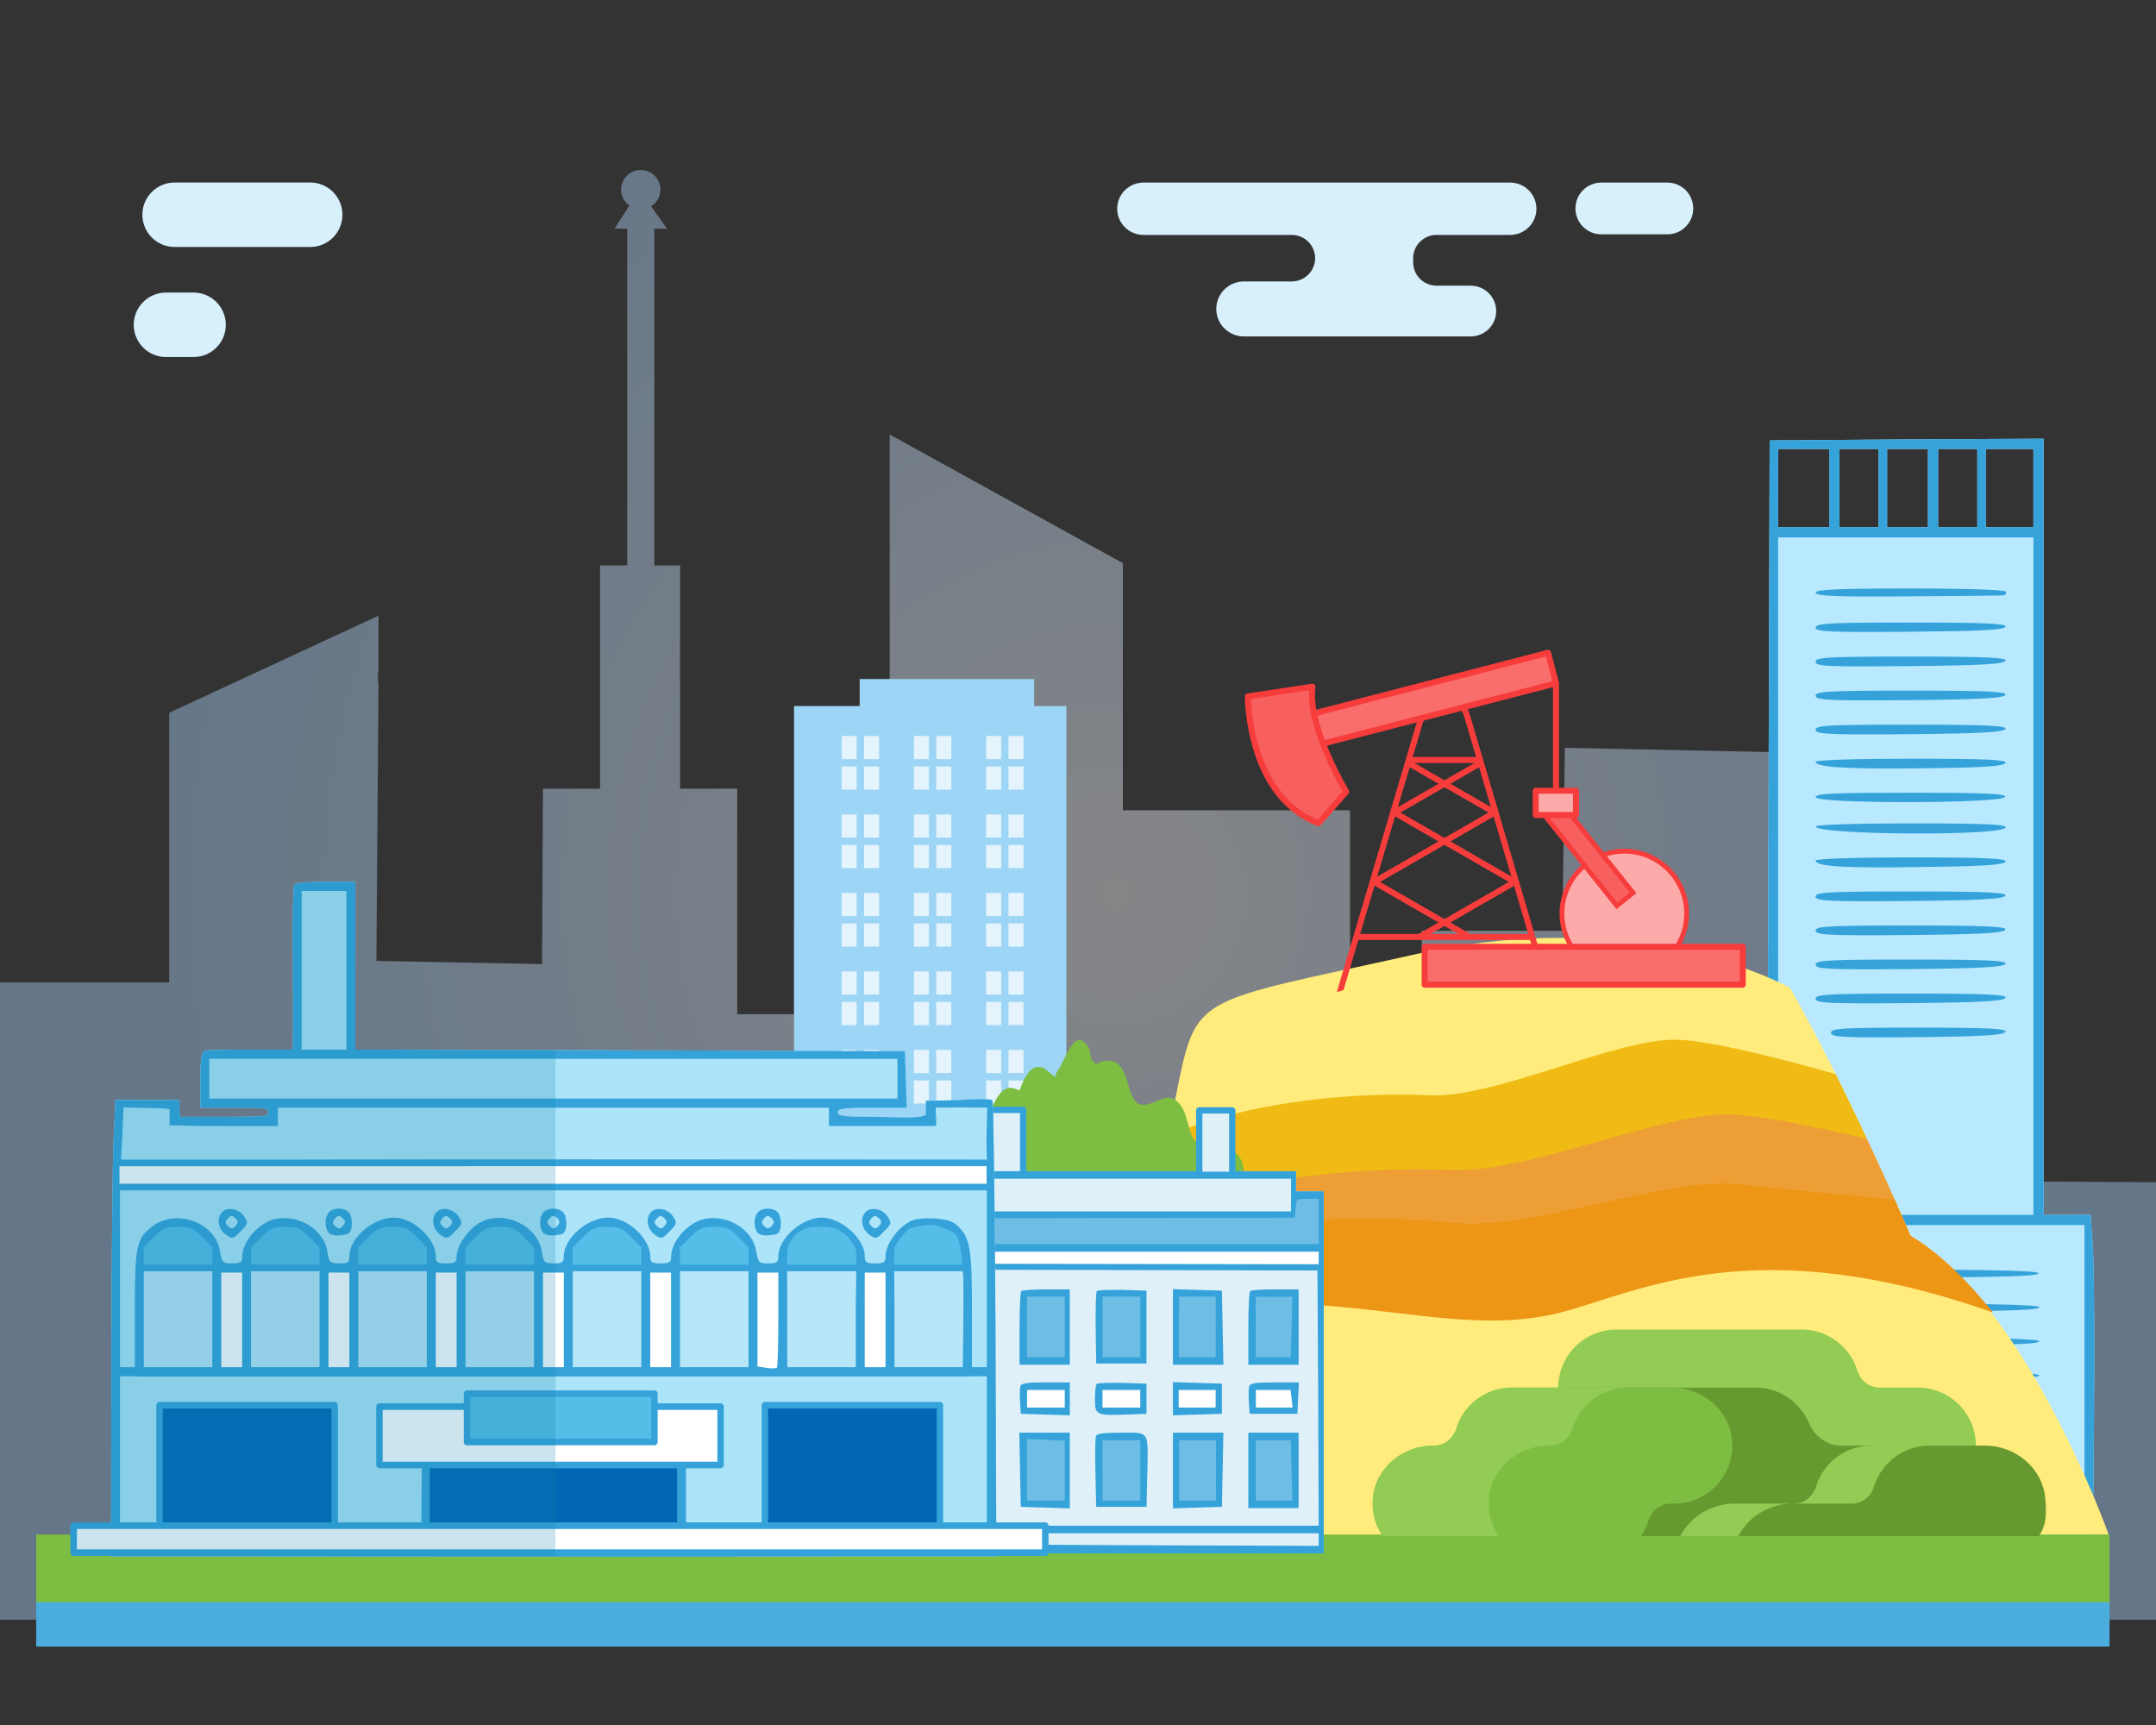 <?xml version="1.0" encoding="utf-8"?>
<!-- Generator: Adobe Illustrator 24.1.1, SVG Export Plug-In . SVG Version: 6.00 Build 0)  -->
<!DOCTYPE svg PUBLIC "-//W3C//DTD SVG 1.1//EN" "http://www.w3.org/Graphics/SVG/1.1/DTD/svg11.dtd">
<svg version="1.1" id="Слой_1" xmlns:x="http://ns.adobe.com/Extensibility/1.0/" xmlns:i="http://ns.adobe.com/AdobeIllustrator/10.0/" xmlns:graph="http://ns.adobe.com/Graphs/1.0/"
	 xmlns="http://www.w3.org/2000/svg" xmlns:xlink="http://www.w3.org/1999/xlink" x="0px" y="0px" viewBox="0 0 350 280"
	 style="enable-background:new 0 0 350 280;" xml:space="preserve">
<rect x="0" y="0" width="350" height="280" fill="#333333" stroke="none"/>
<style type="text/css">
	.st0{opacity:0.42;clip-path:url(#SVGID_2_);fill:url(#SVGID_3_);}
	.st1{clip-path:url(#SVGID_2_);}
	.st2{fill:#D7F0FC;}
	.st3{fill:#B8E9FF;}
	.st4{fill:#35A3DA;}
	.st5{fill:#9CD5F5;}
	.st6{fill:#E5F4FC;}
	.st7{clip-path:url(#SVGID_2_);fill:#FFEC7C;}
	.st8{clip-path:url(#SVGID_5_);fill:#EFBB14;}
	.st9{clip-path:url(#SVGID_5_);fill:#ED9E35;}
	.st10{clip-path:url(#SVGID_5_);fill:#ED9515;}
	.st11{clip-path:url(#SVGID_2_);fill:#7DBD41;}
	.st12{clip-path:url(#SVGID_2_);fill:#4BADDE;}
	.st13{fill:#92CC54;}
	.st14{fill:#679931;}
	.st15{fill:#7DBD41;}
	.st16{fill:#DFF0F9;}
	.st17{fill:#FFFFFF;}
	.st18{fill:#6EBDE4;}
	.st19{fill:#ACE4F9;}
	.st20{fill:#54BEE8;}
	.st21{fill:#B7E6F9;}
	.st22{fill:#0167B5;}
	.st23{opacity:0.21;fill:#0E7EAA;}
	.st24{fill:#FCA9A9;}
	.st25{fill:#F73C3C;}
	.st26{fill:#F85F5F;}
	.st27{fill:#F96D6D;}
</style>
<g>
	<defs>
		<rect id="SVGID_1_" width="350" height="280"/>
	</defs>
	<clipPath id="SVGID_2_">
		<use xlink:href="#SVGID_1_"  style="overflow:visible;"/>
	</clipPath>
	
		<radialGradient id="SVGID_3_" cx="266.915" cy="145.248" r="177.035" gradientTransform="matrix(-1 0 0 1 448.043 0)" gradientUnits="userSpaceOnUse">
		<stop  offset="0" style="stop-color:#F6F7FC"/>
		<stop  offset="0.374" style="stop-color:#D3E6FC"/>
		<stop  offset="0.777" style="stop-color:#B2D7FC"/>
		<stop  offset="1" style="stop-color:#A6D1FC"/>
	</radialGradient>
	<path class="st0" d="M365.958,157.603l-0.34,34.388l-44.937-0.268l0.128-26.043
		l-17.66-0.34l-0.025-42.936l-49.081-1.021l-0.419,29.701h-22.809v37.609h-11.647
		v-57.165h-36.883V91.412l-37.853-20.879v79.046h-15.53v15.043h-9.221v-36.606h-9.276
		v-36.238h-4.187V37.121h2.056l-2.566-3.641c0.9-0.564,1.502-1.558,1.502-2.698
		c0-1.762-1.429-3.191-3.191-3.191c-1.763,0-3.191,1.429-3.191,3.191
		c0,1.066,0.528,2.004,1.331,2.584l-2.395,3.756h2.056v54.659h-4.409v36.238h-9.276
		L88,156.489l-26.894-0.511l0.339-44.882c-0.135-0.745-0.179-1.492,0-2.242v-8.918
		L27.474,115.694v43.774h-38.408v14.374h-28.935v89.064h441.994V157.603H365.958z"/>
	<g id="XMLID_34_" class="st1">
		<path id="XMLID_36_" class="st2" d="M259.956,38.038h10.719c2.32,0,4.201-1.881,4.201-4.201l0,0
			c0-2.32-1.881-4.201-4.201-4.201h-10.719c-2.32,0-4.201,1.881-4.201,4.201l0,0
			C255.754,36.157,257.635,38.038,259.956,38.038z"/>
		<path id="XMLID_35_" class="st2" d="M229.411,41.909v0.687c0,2.086,1.701,3.776,3.799,3.776
			h5.533c2.289,0,4.144,1.844,4.144,4.119l0,0c0,2.275-1.855,4.119-4.144,4.119
			h-36.808c-2.479,0-4.489-1.998-4.489-4.463l0,0c0-2.465,2.01-4.463,4.489-4.463
			h7.759c2.098,0,3.798-1.691,3.798-3.776l0,0c0-2.086-1.701-3.776-3.798-3.776
			h-24.059c-2.36,0-4.274-1.902-4.274-4.248l0,0c0-2.346,1.913-4.248,4.274-4.248
			h59.509c2.36,0,4.274,1.902,4.274,4.248l0,0c0,2.346-1.913,4.248-4.274,4.248
			h-11.934C231.112,38.133,229.411,39.823,229.411,41.909z"/>
	</g>
	<g class="st1">
		<path class="st3" d="M339.77,202.83l-0.38-5.64h-7.63V71.21l-22.27,0.11
			l-22.21,0.17l-0.11,35.91c-0.05,19.73-0.16,48.02-0.16,62.83v26.96
			h-35.27v52.48l38.97-0.09l49.06-0.17l0.17-20.44
			C340.05,217.69,339.94,205.98,339.77,202.83z M322.37,72.87h7.73v12.71
			h-7.73V72.87z M314.63,72.87h6.36v12.71h-6.36V72.87z M306.35,72.87h6.63
			v12.71h-6.63V72.87z M298.61,72.87h6.35v12.71h-6.35V72.87z
			 M288.66,72.87h8.29v12.71h-8.29V72.87z"/>
		<g>
			<path class="st4" d="M339.77,202.83l-0.38-5.64h-7.63V71.21l-22.27,0.11
				l-22.21,0.17l-0.11,35.91c-0.05,19.73-0.16,48.02-0.16,62.83v26.96
				h-45.31v52.5l10.04-0.02l38.97-0.09l49.06-0.17l0.17-20.44
				C340.05,217.69,339.94,205.98,339.77,202.83z M322.37,72.87h7.73v12.71
				h-7.73V72.87z M314.63,72.87h6.36v12.71h-6.36V72.87z M306.35,72.87
				h6.63v12.71h-6.63V72.87z M298.61,72.87h6.35v12.71h-6.35V72.87z
				 M288.66,72.87h8.29v12.71h-8.29V72.87z M288.66,87.24h41.44v109.95
				h-41.44V87.24z M338.39,248.58h-95.59v-49.73h95.59V248.58z"/>
			<path class="st4" d="M325.684,96.077c0,0.276-0.166,0.553-0.442,0.553
				c-0.221,0.055-7.183,0.111-15.471,0.166c-11.714,0.111-15.029-0.055-15.029-0.608
				c0-0.497,3.481-0.663,15.471-0.663C320.159,95.525,325.684,95.746,325.684,96.077z"
				/>
			<path class="st4" d="M325.574,101.713c-0.221,0.553-3.868,0.718-15.527,0.829
				c-13.095,0.111-15.306,0-15.306-0.663c0-0.718,2.321-0.829,15.527-0.829
				C322.424,101.05,325.74,101.216,325.574,101.713z"/>
			<path class="st4" d="M325.574,107.239c-0.221,0.553-3.923,0.774-15.527,0.884
				c-13.482,0.111-15.306,0.055-15.306-0.718c0-0.718,1.934-0.829,15.527-0.829
				C322.424,106.576,325.74,106.742,325.574,107.239z"/>
			<path class="st4" d="M325.574,112.764c-0.221,0.553-3.923,0.774-15.527,0.884
				c-13.372,0.111-15.306,0-15.306-0.718c0-0.718,2.044-0.829,15.527-0.829
				C322.424,112.101,325.74,112.267,325.574,112.764z"/>
			<path class="st4" d="M325.574,118.29c-0.221,0.553-3.923,0.774-15.527,0.884
				c-13.372,0.111-15.306,0-15.306-0.718s2.044-0.829,15.527-0.829
				C322.424,117.627,325.74,117.793,325.574,118.29z"/>
			<path class="st4" d="M325.574,123.815c-0.221,0.553-3.371,0.774-12.653,0.884
				c-12.709,0.166-18.179-0.111-18.179-1.05c0-0.276,6.354-0.497,15.527-0.497
				C322.424,123.152,325.74,123.318,325.574,123.815z"/>
			<path class="st4" d="M325.518,129.341c-0.332,1.105-30.777,1.16-30.777,0.055
				c0-0.608,2.873-0.718,15.527-0.718C322.424,128.678,325.74,128.844,325.518,129.341z
				"/>
			<path class="st4" d="M325.574,134.314c-0.497,1.437-30.832,1.216-30.832-0.166
				c0-0.276,6.52-0.497,15.527-0.497C322.424,133.651,325.74,133.817,325.574,134.314
				z"/>
			<path class="st4" d="M325.574,139.839c-0.221,0.553-3.481,0.774-13.151,0.884
				c-12.985,0.221-17.682-0.055-17.682-1.05c0-0.276,6.189-0.497,15.527-0.497
				C322.424,139.176,325.74,139.342,325.574,139.839z"/>
			<path class="st4" d="M325.574,145.365c-0.221,0.553-3.923,0.774-15.527,0.884
				c-13.372,0.111-15.306,0-15.306-0.718s2.044-0.829,15.527-0.829
				C322.424,144.702,325.74,144.868,325.574,145.365z"/>
			<path class="st4" d="M325.574,150.89c-0.221,0.553-3.923,0.774-15.527,0.884
				c-13.372,0.111-15.306,0-15.306-0.718c0-0.718,2.044-0.829,15.527-0.829
				C322.424,150.227,325.74,150.393,325.574,150.89z"/>
			<path class="st4" d="M325.574,156.416c-0.221,0.553-3.923,0.774-15.527,0.884
				c-13.372,0.111-15.306,0-15.306-0.718c0-0.718,2.044-0.829,15.527-0.829
				C322.424,155.753,325.74,155.919,325.574,156.416z"/>
			<path class="st4" d="M325.574,161.941c-0.221,0.553-3.923,0.774-15.527,0.884
				c-13.372,0.111-15.306,0-15.306-0.718s2.044-0.829,15.527-0.829
				C322.424,161.278,325.74,161.444,325.574,161.941z"/>
			<path class="st4" d="M325.574,167.467c-0.203,0.553-3.606,0.774-14.272,0.884
				c-12.291,0.111-14.069,0-14.069-0.718s1.879-0.829,14.272-0.829
				C322.679,166.804,325.727,166.97,325.574,167.467z"/>
			<path class="st4" d="M330.933,206.698c-0.221,0.553-8.841,0.718-40.612,0.718
				s-40.391-0.166-40.612-0.718c-0.166-0.497,8.178-0.663,40.612-0.663
				S331.099,206.201,330.933,206.698z"/>
			<path class="st4" d="M331.044,212.223c-0.166,0.553-8.786,0.718-40.723,0.718
				s-40.557-0.166-40.778-0.718c-0.166-0.497,8.233-0.663,40.778-0.663
				S331.265,211.726,331.044,212.223z"/>
			<path class="st4" d="M331.044,217.749c-0.166,0.553-8.786,0.718-40.723,0.718
				s-40.557-0.166-40.778-0.718c-0.166-0.497,8.233-0.663,40.778-0.663
				S331.265,217.252,331.044,217.749z"/>
			<path class="st4" d="M331.044,223.274c-0.166,0.553-8.786,0.718-40.723,0.718
				s-40.557-0.166-40.778-0.718c-0.166-0.497,8.233-0.663,40.778-0.663
				S331.265,222.777,331.044,223.274z"/>
			<path class="st4" d="M331.044,228.8c-0.166,0.553-8.786,0.718-40.723,0.718
				s-40.557-0.166-40.778-0.718c-0.166-0.497,8.233-0.663,40.778-0.663
				S331.265,228.303,331.044,228.8z"/>
			<path class="st4" d="M331.099,234.325c-0.221,0.553-8.841,0.718-40.778,0.718
				s-40.557-0.166-40.723-0.718c-0.221-0.497,8.178-0.663,40.723-0.663
				S331.265,233.828,331.099,234.325z"/>
			<path class="st4" d="M330.878,240.017c-0.276,0.718-5.304,0.829-40.557,0.829
				s-40.281-0.111-40.557-0.829c-0.276-0.718,4.476-0.829,40.557-0.829
				S331.154,239.298,330.878,240.017z"/>
		</g>
	</g>
	<g class="st1">
		<rect x="128.905" y="114.605" class="st5" width="44.206" height="124.736"/>
		<g>
			<g>
				<rect x="136.633" y="119.463" class="st6" width="6.073" height="8.713"/>
				<rect x="148.36" y="119.463" class="st6" width="6.073" height="8.713"/>
				<rect x="160.085" y="119.463" class="st6" width="6.071" height="8.713"/>
			</g>
			<g>
				<rect x="136.633" y="132.202" class="st6" width="6.073" height="8.713"/>
				<rect x="148.36" y="132.202" class="st6" width="6.073" height="8.713"/>
				<rect x="160.085" y="132.202" class="st6" width="6.071" height="8.713"/>
			</g>
			<g>
				<rect x="136.633" y="144.94" class="st6" width="6.073" height="8.714"/>
				<rect x="148.36" y="144.94" class="st6" width="6.073" height="8.714"/>
				<rect x="160.085" y="144.94" class="st6" width="6.071" height="8.714"/>
			</g>
			<g>
				<rect x="136.633" y="157.681" class="st6" width="6.073" height="8.712"/>
				<rect x="148.36" y="157.681" class="st6" width="6.073" height="8.712"/>
				<rect x="160.085" y="157.681" class="st6" width="6.071" height="8.712"/>
			</g>
			<g>
				<rect x="136.633" y="221.374" class="st6" width="6.073" height="8.712"/>
				<rect x="148.36" y="221.374" class="st6" width="6.073" height="8.712"/>
				<rect x="160.085" y="221.374" class="st6" width="6.071" height="8.712"/>
			</g>
			<g>
				<rect x="136.633" y="208.634" class="st6" width="6.073" height="8.714"/>
				<rect x="148.36" y="208.634" class="st6" width="6.073" height="8.714"/>
				<rect x="160.085" y="208.634" class="st6" width="6.071" height="8.714"/>
			</g>
			<g>
				<rect x="136.633" y="195.896" class="st6" width="6.073" height="8.712"/>
				<rect x="148.36" y="195.896" class="st6" width="6.073" height="8.712"/>
				<rect x="160.085" y="195.896" class="st6" width="6.071" height="8.712"/>
			</g>
			<g>
				<rect x="136.633" y="183.156" class="st6" width="6.073" height="8.714"/>
				<rect x="148.36" y="183.156" class="st6" width="6.073" height="8.714"/>
				<rect x="160.085" y="183.156" class="st6" width="6.071" height="8.714"/>
			</g>
			<g>
				<rect x="136.633" y="170.418" class="st6" width="6.073" height="8.712"/>
				<rect x="148.36" y="170.418" class="st6" width="6.073" height="8.712"/>
				<rect x="160.085" y="170.418" class="st6" width="6.071" height="8.712"/>
			</g>
			<path class="st6" d="M135.181,187.513c11.925,0,23.85,0,35.775,0"/>
		</g>
		<g>
			<rect x="135.181" y="123.222" class="st5" width="35.775" height="1.193"/>
			<rect x="135.181" y="225.134" class="st5" width="35.775" height="1.193"/>
			<rect x="135.181" y="212.394" class="st5" width="35.775" height="1.193"/>
			<rect x="135.181" y="199.656" class="st5" width="35.775" height="1.193"/>
			<rect x="135.181" y="186.916" class="st5" width="35.775" height="1.193"/>
			<rect x="135.181" y="174.179" class="st5" width="35.775" height="1.193"/>
			<rect x="135.181" y="161.438" class="st5" width="35.775" height="1.193"/>
			<rect x="135.181" y="148.701" class="st5" width="35.775" height="1.193"/>
			<rect x="135.181" y="135.961" class="st5" width="35.775" height="1.193"/>
			<rect x="139.074" y="117.67" class="st5" width="1.193" height="114.367"/>
			<rect x="150.8" y="118.898" class="st5" width="1.193" height="114.366"/>
			<rect x="162.525" y="118.614" class="st5" width="1.193" height="114.366"/>
		</g>
		<rect x="139.555" y="110.22" class="st5" width="28.324" height="5.394"/>
	</g>
	<path class="st7" d="M342.319,249.106c0,0-13.135-37.088-32.156-48.525
		c0,0-10.244-23.92-19.57-40.231c0,0-23.948-13.684-60.549-5.515
		s-35.737,6.127-39.195,23.282c-3.458,17.155-4.035,25.324-8.646,28.183
		s-38.042,26.141-44.671,43.296L342.319,249.106z"/>
	<g class="st1">
		<defs>
			<path id="SVGID_4_" d="M344.17,249.187c0,0-14.986-37.169-34.007-48.606
				c0,0-10.244-23.92-19.57-40.231c0,0-23.948-13.684-60.549-5.515
				s-35.737,6.127-39.195,23.282c-3.458,17.155-4.035,25.324-8.646,28.183
				s-38.042,26.141-44.671,43.296L344.17,249.187z"/>
		</defs>
		<clipPath id="SVGID_5_">
			<use xlink:href="#SVGID_4_"  style="overflow:visible;"/>
		</clipPath>
		<path class="st8" d="M307.658,177.224c0,0-25.003-7.875-34.925-8.437
			s-29.765,9.562-40.878,9c-11.112-0.562-41.672,0.562-55.959,15.749
			l-11.509,16.312c0,0,31.75-17.437,46.434-17.437s25.797,2.812,36.909-1.125
			c11.112-3.937,27.781-15.749,63.5-3.937L307.658,177.224z"/>
		<path class="st9" d="M320.34,189.341c0,0-27.909-7.875-38.984-8.437
			s-33.225,9.562-45.629,9c-12.404-0.562-46.515,0.562-62.462,15.749
			l-12.847,16.312c0,0,35.44-17.437,51.83-17.437s28.795,2.812,41.199-1.125
			s31.01-15.749,70.879-3.937L320.34,189.341z"/>
		<path class="st10" d="M321.681,195.973c0,0-28.703-2.536-39.751-3.756
			c-11.048-1.221-33.479,7.577-45.855,6.277c-12.376-1.3-46.49-2.205-62.874,12.02
			l-18.868,13.395c0,0,41.474-13.175,57.85-12.2
			c16.376,0.975,28.686,4.523,41.196,1.327c12.51-3.196,31.449-13.891,70.933,0.282
			L321.681,195.973z"/>
	</g>
	<rect x="5.872" y="249.085" class="st11" width="336.596" height="11.234"/>
	<g id="XMLID_31_" class="st1">
		<path id="XMLID_33_" class="st2" d="M28.348,40.091h22.011c2.89,0,5.233-2.343,5.233-5.233
			v-0c0-2.89-2.343-5.233-5.233-5.233H28.348c-2.89,0-5.233,2.343-5.233,5.233
			v0C23.115,37.748,25.458,40.091,28.348,40.091z"/>
		<path id="XMLID_32_" class="st2" d="M26.944,57.955h4.481c2.89,0,5.233-2.343,5.233-5.233l0,0
			c0-2.89-2.343-5.233-5.233-5.233H26.944c-2.89,0-5.233,2.343-5.233,5.233l0,0
			C21.711,55.612,24.054,57.955,26.944,57.955z"/>
	</g>
	
		<rect x="5.876" y="260.058" transform="matrix(-1 -4.489843e-11 4.489843e-11 -1 348.338 527.329)" class="st12" width="336.587" height="7.212"/>
	<g class="st1">
		<path class="st13" d="M320.76,234.648c0-5.2-4.216-9.416-9.416-9.416h-6.228
			c-1.702,0-3.106-1.175-3.611-2.8c-1.192-3.833-4.768-6.616-8.993-6.616
			h-30.132c-5.2,0-9.416,4.216-9.416,9.416v22.599h67.796V234.648z"/>
		<path class="st14" d="M281.213,249.343v-1.513h32.015v-3.767
			c0-5.2-4.216-9.416-9.416-9.416h-4.912c-2.344,0-4.331-1.506-5.244-3.665
			c-1.43-3.38-4.776-5.751-8.676-5.751h-30.132
			c-0.645,0-1.275,0.066-1.883,0.19v12.993h-9.416v10.929H281.213z"/>
		<g>
			<path class="st15" d="M266.405,249.343c0.513-0.756,0.925-1.588,1.202-2.479
				c0.505-1.625,1.91-2.8,3.611-2.8h0.579c5.505,0,9.907-4.725,9.372-10.341
				c-0.467-4.896-4.859-8.491-9.776-8.491h-25.961
				c-4.225,0-7.801,2.783-8.993,6.616c-0.505,1.625-1.909,2.8-3.611,2.8
				h-0.174c-4.918,0-9.31,3.596-9.776,8.491
				c-0.22,2.31,0.405,4.463,1.588,6.204H266.405z"/>
			<path class="st14" d="M328.471,249.343c0.644,0,1.934,0.04,2.508-0.003
				c1.277-1.776,1.266-3.8,1.037-6.202c-0.467-4.896-4.859-8.491-9.777-8.491
				h-18.428c-4.225,0-7.801,2.783-8.993,6.616
				c-0.505,1.625-1.91,2.8-3.611,2.8h-9.59c-3.758,0-7.203,2.104-8.83,5.279
				H328.471z"/>
		</g>
		<g>
			<path class="st13" d="M243.297,249.343c-1.184-1.742-1.809-3.894-1.588-6.205
				c0.467-4.896,4.859-8.491,9.777-8.491h0.174c1.702,0,3.106-1.175,3.611-2.8
				c1.192-3.833,4.768-6.616,8.993-6.616h-18.832c-4.225,0-7.801,2.783-8.993,6.616
				c-0.505,1.625-1.91,2.8-3.611,2.8h-0.174c-4.918,0-9.31,3.595-9.776,8.491
				c-0.22,2.31,0.405,4.463,1.588,6.205H243.297z"/>
			<path class="st13" d="M282.203,249.343c1.627-3.176,5.071-5.279,8.83-5.279h-9.416
				c-3.759,0-7.203,2.104-8.83,5.279H282.203z"/>
			<path class="st13" d="M304.235,241.264c1.192-3.833,4.768-6.616,8.993-6.616h-9.416
				c-4.225,0-7.801,2.783-8.993,6.616c-0.505,1.625-1.91,2.8-3.611,2.8h9.416
				C302.325,244.064,303.729,242.888,304.235,241.264z"/>
		</g>
	</g>
	<path class="st11" d="M202,192.972c0-3.134,0.055-5.803-2.83-6.43
		c-1.123-0.244-0.441,0.802-1.352-0.349c-0.324-0.41-0.173-1.37-0.568-1.736
		c-0.919-0.854-2.544-0.044-3.271,0.775c-1.178-1.455-1.081-4.555-2.613-6.19
		c-1.442-1.538-2.616-0.69-4.196-0.055c-3.885,1.562-3.425-2.454-4.842-5.176
		c-0.929-1.785-1.907-1.704-3.358-1.543c-0.973,0.108-0.574,0.899-1.526-0.001
		c-0.503-0.475-0.395-1.763-0.782-2.344c-2.351-3.532-3.761,2.476-5.02,3.948
		c-0.198,0.231-0.277,0.67-0.379,0.965c-1.113-0.811-1.985-2.214-3.497-1.427
		c-1.123,0.585-1.821,2.407-2.264,3.607c-1.458-0.713-2.346-0.638-3.455,0.871
		c-1.205,1.642-0.723,2.671-2.578,2.693c-1.537,0.018-2.675-0.722-4.099,0.791
		c-1.139,1.21-1.042,2.628-1.173,4.235c-0.33,4.018-3.175,2.766-5.618,4.326
		c-0.865,0.552-1.004,1.053-2.059,1.019c-0.709-0.022-1.203-1.087-2.272-0.771
		c-1.097,0.325-1.724,1.61-2.272,2.613c0.003,0.148,0.006,0.142,0.008-0.02
		L202,192.972z"/>
	<g class="st1">
		<path class="st16" d="M214.894,193.369v58.769H99.804V193.369h2.284
			c2.202,0,2.243-0.041,2.202-1.137c-0.041-0.615-0.082-1.352-0.041-1.629
			c0.041-0.369,4.569-0.492,21.266-0.492h21.225h1.219h5.716h0.819h5.706h0.82
			h49.386v3.258H214.894z"/>
		<path class="st17" d="M111.832,226.692c-0.11-0.353-0.208-0.71-0.271-1.073
			c-0.049-0.282-0.001-0.566,0.095-0.834h-6.793v4.01h7.016
			C111.776,228.103,111.729,227.382,111.832,226.692z"/>
		<path class="st17" d="M124.115,225.793c-0.027-0.362,0.034-0.695,0.17-1.008h-7.85
			c0.103,0.199,0.183,0.412,0.211,0.649c0.081,0.668,0.068,1.363,0.001,2.03
			c-0.044,0.435-0.153,0.848-0.281,1.267c-0.007,0.022-0.02,0.043-0.027,0.064
			h7.847C124.134,227.796,124.188,226.793,124.115,225.793z"/>
		<path class="st17" d="M148.828,227.869c-0.053-0.526-0.034-1.062-0.016-1.588
			c0.017-0.5,0.07-0.999,0.132-1.495h-7.62
			c0.043,0.122,0.071,0.251,0.082,0.387c0,0.786-0.003,1.58-0.089,2.363
			c-0.047,0.428-0.14,0.853-0.282,1.26h7.99
			C148.926,228.5,148.861,228.192,148.828,227.869z"/>
		<path class="st17" d="M160.918,228.796c-0.014-0.15-0.018-0.302-0.005-0.455
			c0.025-0.31,0.036-0.62,0.063-0.93c0.038-0.436,0.135-0.843,0.255-1.262
			c-0.02-0.148-0.035-0.296-0.064-0.443c-0.06-0.309,0.007-0.627,0.129-0.921
			h-7.549c0.015,0.071,0.039,0.144,0.039,0.213
			c0.001,0.293,0.03,0.587,0.047,0.88c0.031,0.536,0.034,1.069,0.02,1.606
			c-0.012,0.454-0.092,0.881-0.228,1.312H160.918z"/>
		<path class="st17" d="M165.823,228.796h7.579c-0.055-0.146-0.099-0.301-0.117-0.474
			c-0.042-0.394,0.067-0.824,0.275-1.199c-0.03-0.233-0.059-0.466-0.067-0.701
			c-0.007-0.205-0.008-0.41-0.012-0.615c-0.002-0.118,0.005-0.246-0.023-0.362
			c-0.025-0.226,0.002-0.444,0.052-0.659h-7.693
			c0.001,0.001,0.002,0.002,0.002,0.004c0.151,0.218,0.237,0.462,0.258,0.732
			c0.002,0.664,0.045,1.323,0.013,1.988
			C166.07,227.95,165.977,228.384,165.823,228.796z"/>
		<path class="st17" d="M185.665,228.67c0.001-0.932,0.031-1.783,0.333-2.67
			c0.004-0.251,0.008-0.503,0.014-0.753c0-0.05,0.001-0.101,0.001-0.151
			c-0.012-0.105-0-0.207,0.005-0.31h-7.642
			c0.043,0.122,0.071,0.251,0.082,0.387c0.001,0.233,0.024,0.467,0.039,0.7
			c0.028,0.467,0.03,0.932,0.017,1.4c-0.011,0.413-0.092,0.777-0.221,1.176
			c-0.015,0.047-0.032,0.093-0.053,0.138c-0.034,0.071-0.083,0.138-0.124,0.209
			h7.571C185.682,228.754,185.665,228.711,185.665,228.67z"/>
		<path class="st17" d="M190.803,228.653c-0.012,0.048-0.027,0.095-0.039,0.142h7.422
			c-0.046-0.134-0.081-0.276-0.097-0.431c-0.04-0.377,0.056-0.788,0.246-1.151
			c-0.008-0.241-0.006-0.482,0.001-0.724c-0.226-0.287-0.365-0.644-0.422-1.002
			c-0.036-0.222-0.01-0.467,0.053-0.703h-7.251
			c0.058,0.151,0.101,0.308,0.121,0.474c0.165,0.762,0.149,1.58,0.111,2.351
			C190.931,227.962,190.891,228.313,190.803,228.653z"/>
		<path class="st17" d="M202.876,224.785c0.105,0.26,0.173,0.536,0.211,0.818
			c0.031,0.229,0.046,0.461,0.088,0.688c0.102,0.343,0.204,0.686,0.237,1.041
			c0.047,0.498-0.008,0.896-0.166,1.364c-0.012,0.035-0.031,0.066-0.044,0.1
			h6.802v-4.01H202.876z"/>
		<path class="st17" d="M136.475,228.586c-0.251-0.685-0.368-1.433-0.417-2.159
			c-0.017-0.258-0.026-0.518-0.025-0.777c0.001-0.277-0.007-0.58,0.025-0.865
			h-6.886c0.056,0.333,0.037,0.699-0.08,1.003
			c-0.044,0.244-0.062,0.493-0.07,0.74c-0.021,0.624,0.009,1.27-0.142,1.881
			c-0.033,0.134-0.071,0.261-0.111,0.387h7.797
			C136.535,228.726,136.501,228.657,136.475,228.586z"/>
		<g>
			<rect x="104.862" y="210.488" class="st18" width="6.277" height="9.939"/>
			<rect x="190.911" y="210.488" class="st18" width="6.778" height="9.939"/>
			<rect x="203.203" y="210.488" class="st18" width="6.975" height="9.939"/>
			<rect x="117.155" y="210.488" class="st18" width="6.277" height="9.939"/>
			<rect x="129.447" y="210.488" class="st18" width="6.277" height="9.939"/>
			<rect x="141.74" y="210.488" class="st18" width="6.277" height="9.939"/>
			<rect x="154.033" y="210.488" class="st18" width="6.277" height="9.939"/>
			<rect x="166.325" y="210.488" class="st18" width="6.844" height="9.939"/>
			<rect x="178.618" y="210.488" class="st18" width="6.713" height="9.939"/>
		</g>
		<g>
			<rect x="104.862" y="233.242" class="st18" width="6.288" height="10.745"/>
			<rect x="191.054" y="233.242" class="st18" width="6.288" height="10.745"/>
			<rect x="203.367" y="233.242" class="st18" width="6.614" height="10.745"/>
			<rect x="117.175" y="233.242" class="st18" width="6.288" height="10.745"/>
			<rect x="129.488" y="233.242" class="st18" width="6.288" height="10.745"/>
			<rect x="141.801" y="233.242" class="st18" width="6.288" height="10.745"/>
			<rect x="154.115" y="233.242" class="st18" width="6.288" height="14.516"/>
			<rect x="166.428" y="233.242" class="st18" width="6.611" height="10.745"/>
			<rect x="178.741" y="233.242" class="st18" width="6.655" height="10.745"/>
		</g>
		<rect x="99.806" y="202.467" class="st17" width="114.383" height="2.79"/>
		<polygon class="st18" points="214.232,202.118 99.936,202.118 99.936,194.01 104.731,194.054 
			104.906,196.931 209.785,197.018 209.72,194.01 214.232,194.01 		"/>
		<g>
			<path class="st4" d="M210.407,193.369v-3.258h-49.386h-0.82h-5.706h-0.819h-5.716h-1.219
				h-21.225c-16.698,0-21.225,0.123-21.266,0.492c-0.041,0.277,0,1.014,0.041,1.629
				c0.041,1.096,0,1.137-2.202,1.137h-2.284v58.769h115.09V193.369H210.407z
				 M105.11,191.33h104.477v5.306H105.11V191.33z M152.488,249.772l-0.328,0.942
				l-25.784,0.123l-25.753,0.082v-2.039h52.193L152.488,249.772z M153.266,250.919
				l0.492-1.024c0.451-0.973,0.656-1.014,3.585-1.014
				c2.94,0,3.145,0.041,3.596,1.014l0.492,1.024H153.266z M154.496,247.651v-13.87
				h5.665l0.246,13.87H154.496z M214.074,250.919l-25.753-0.082l-25.794-0.123
				l-0.318-0.942l-0.328-0.891h52.192V250.919z M161.431,247.651V232.552h-8.164v15.099
				h-52.643v-20.529c0-11.299,0.123-20.693,0.287-20.816
				c0.113-0.164,25.63-0.246,56.597-0.205l56.362,0.123l0.123,20.693
				l0.082,20.734H161.431z M214.074,205.211l-56.608-0.082l-56.638-0.123l-0.123-0.942
				l-0.123-0.891h113.492V205.211z M214.074,201.943H100.623v-7.345h3.667v3.268
				l52.971-0.123l52.94-0.082l0.123-1.557c0.123-1.506,0.164-1.506,1.957-1.506
				h1.793V201.943z"/>
			<path class="st4" d="M103.881,209.288v12.241h8.164v-12.241H103.881z M110.826,220.31
				h-5.675l-0.123-3.801c-0.205-6.279-0.369-5.993,2.981-5.993h2.817V220.31z"/>
			<path class="st4" d="M120.496,209.288c-2.12,0-3.964,0.123-4.087,0.287
				c-0.154,0.123-0.277,2.899-0.277,6.126v5.829h8.154v-12.241H120.496z
				 M117.351,220.31v-9.793h6.003l0.082,4.897l0.082,4.897H117.351z"/>
			<path class="st4" d="M132.861,209.37c-2.161-0.041-4.036,0-4.2,0.164
				c-0.164,0.164-0.287,2.94-0.287,6.167v5.87l4.2-0.123l4.169-0.113v-11.842
				L132.861,209.37z M135.719,220.31h-6.126v-9.793h6.126V220.31z"/>
			<path class="st4" d="M149.107,215.496l-0.123-6.003l-3.964-0.123l-3.995-0.123v12.282
				h8.205L149.107,215.496z M147.96,220.31h-6.116v-9.793h6.116V220.31z"/>
			<path class="st4" d="M161.349,215.496l-0.123-6.003l-3.964-0.123l-3.995-0.123v12.282
				h8.205L161.349,215.496z M160.202,220.31h-5.706v-9.793h5.706V220.31z"/>
			<path class="st4" d="M169.882,209.288c-2.131,0-3.964,0.123-4.087,0.287
				c-0.164,0.123-0.287,2.899-0.287,6.126v5.829h8.164v-12.241H169.882z
				 M172.853,220.31h-6.116v-9.793h6.116V220.31z"/>
			<path class="st4" d="M182.164,209.37c-2.161-0.041-4.046,0.041-4.128,0.205
				c-0.123,0.205-0.205,2.899-0.164,6.044l0.082,5.716h8.164v-11.842
				L182.164,209.37z M185.104,220.31h-6.126v-9.793h6.126V220.31z"/>
			<path class="st4" d="M198.483,215.496l-0.123-6.003l-3.954-0.123l-3.995-0.123v12.282
				h8.195L198.483,215.496z M197.346,220.31h-5.962v-4.897l0.041-4.897h5.921V220.31z"
				/>
			<path class="st4" d="M207.016,209.288c-2.12,0-3.954,0.123-4.077,0.287
				c-0.164,0.123-0.287,2.899-0.287,6.126v5.829h8.164v-12.241H207.016z
				 M209.669,215.414l-0.123,4.897h-5.675v-9.793h5.921L209.669,215.414z"/>
			<path class="st4" d="M103.881,224.387v5.306h8.164v-5.306H103.881z M110.826,228.475h-5.716
				v-2.858h5.716V228.475z"/>
			<path class="st4" d="M120.414,224.387c-2.94,0-3.964,0.123-4.118,0.574
				c-0.123,0.287-0.164,1.434-0.082,2.53l0.113,1.998l4.005,0.123l3.954,0.123
				v-5.347H120.414z M117.351,228.475v-2.899l2.94,0.123l2.94,0.123l0.123,1.301
				l0.164,1.352H117.351z"/>
			<path class="st4" d="M132.738,224.469c-3.145-0.082-4.036,0-4.2,0.451
				c-0.123,0.328-0.164,1.475-0.082,2.571l0.123,1.998h8.164v-4.897
				L132.738,224.469z M135.719,228.475h-6.126v-2.858h6.126V228.475z"/>
			<path class="st4" d="M145.02,224.469l-3.995-0.123v5.388l3.995-0.123l3.964-0.123
				v-4.897L145.02,224.469z M147.96,228.475h-6.116v-2.858h6.116V228.475z"/>
			<path class="st4" d="M153.226,224.387l0.123,2.53l0.123,2.571h7.755l0.123-2.571
				l0.123-2.53H153.226z M160.202,228.475h-5.706v-2.858h5.706V228.475z"/>
			<path class="st4" d="M169.8,224.387c-2.94,0-3.964,0.123-4.128,0.574
				c-0.123,0.287-0.164,1.434-0.082,2.53l0.123,1.998l4.005,0.123l3.954,0.123
				v-5.347H169.8z M172.853,228.475h-6.116v-2.858h6.116V228.475z"/>
			<path class="st4" d="M182.246,224.469c-2.161-0.041-4.046,0-4.21,0.164
				c-0.164,0.164-0.287,1.27-0.287,2.448c0,2.612,0.205,2.694,5.101,2.53
				l3.268-0.123v-4.897L182.246,224.469z M185.104,228.475h-6.126v-2.858h6.126V228.475z
				"/>
			<path class="st4" d="M194.406,224.469l-3.995-0.123v5.388l3.995-0.123l3.954-0.123
				v-4.897L194.406,224.469z M197.346,228.475h-6.003v-2.858h6.003V228.475z"/>
			<path class="st4" d="M206.934,224.387c-2.94,0-3.954,0.123-4.118,0.574
				c-0.123,0.287-0.164,1.434-0.082,2.53l0.123,1.998h7.755l0.123-2.571
				l0.123-2.53H206.934z M203.871,228.475v-2.858h5.634l0.164,1.424l0.164,1.434
				H203.871z"/>
			<path class="st4" d="M103.881,232.552v12.241h8.164V232.552H103.881z M110.826,243.574h-5.716
				v-9.793h5.716V243.574z"/>
			<path class="st4" d="M116.092,232.552l0.123,6.003l0.113,6.034l4.005,0.123l3.954,0.123
				V232.552H116.092z M117.351,243.574v-9.793h6.044l0.041,4.897l0.082,4.897H117.351z"
				/>
			<path class="st4" d="M132.738,232.634c-3.022-0.082-4.036,0-4.159,0.451
				c-0.123,0.287-0.164,3.022-0.123,6.044l0.123,5.46h8.164V232.757
				L132.738,232.634z M135.719,243.574h-6.126v-9.793h6.126V243.574z"/>
			<path class="st4" d="M141.025,232.552v12.282l3.995-0.123l3.964-0.123l0.123-6.034
				l0.123-6.003H141.025z M147.96,243.574h-6.116v-9.793h6.116V243.574z"/>
			<path class="st4" d="M165.467,232.552l0.123,6.003l0.123,6.034l4.005,0.123l3.954,0.123
				V232.552H165.467z M172.853,243.574h-6.116v-9.998l3.063,0.123l3.053,0.164V243.574z
				"/>
			<path class="st4" d="M182.001,232.552c-2.899,0-3.923,0.123-4.087,0.574
				c-0.123,0.287-0.164,3.022-0.082,6.003l0.123,5.46h8.164l0.123-5.101
				C186.405,232.101,186.692,232.552,182.001,232.552z M185.104,243.574h-6.126v-9.793
				h6.126V243.574z"/>
			<path class="st4" d="M190.411,232.552v12.282l3.995-0.123l3.954-0.123l0.123-6.034
				l0.123-6.003H190.411z M197.346,243.574h-5.921v-9.793h5.921V243.574z"/>
			<path class="st4" d="M202.652,232.552v12.241h8.164V232.552H202.652z M203.871,243.574v-9.793
				h5.675l0.123,4.897l0.123,4.897H203.871z"/>
		</g>
		<g>
			<g>
				<rect x="117.852" y="180.235" class="st16" width="5.362" height="10.462"/>
				<path class="st4" d="M123.214,191.21h-5.362c-0.283,0-0.512-0.229-0.512-0.512v-10.462
					c0-0.283,0.229-0.512,0.512-0.512h5.362c0.283,0,0.512,0.229,0.512,0.512
					v10.462C123.726,190.981,123.497,191.21,123.214,191.21z M118.364,190.185h4.338
					v-9.438h-4.338V190.185z"/>
			</g>
			<g>
				<rect x="151.657" y="180.235" class="st16" width="5.362" height="10.462"/>
				<path class="st4" d="M157.019,191.21h-5.362c-0.283,0-0.512-0.229-0.512-0.512v-10.462
					c0-0.283,0.229-0.512,0.512-0.512h5.362c0.283,0,0.512,0.229,0.512,0.512
					v10.462C157.531,190.981,157.302,191.21,157.019,191.21z M152.169,190.185h4.338
					v-9.438h-4.338V190.185z"/>
			</g>
			<g>
				<rect x="160.734" y="180.15" class="st16" width="5.362" height="10.462"/>
				<path class="st4" d="M166.095,191.125h-5.362c-0.283,0-0.512-0.229-0.512-0.512v-10.462
					c0-0.283,0.229-0.512,0.512-0.512h5.362c0.283,0,0.512,0.229,0.512,0.512v10.462
					C166.608,190.896,166.379,191.125,166.095,191.125z M161.246,190.1h4.338v-9.438
					h-4.338V190.1z"/>
			</g>
			<g>
				<rect x="194.681" y="180.235" class="st16" width="5.362" height="10.462"/>
				<path class="st4" d="M200.043,191.21h-5.362c-0.283,0-0.512-0.229-0.512-0.512v-10.462
					c0-0.283,0.229-0.512,0.512-0.512h5.362c0.283,0,0.512,0.229,0.512,0.512v10.462
					C200.555,190.981,200.326,191.21,200.043,191.21z M195.193,190.185h4.338v-9.438
					h-4.338V190.185z"/>
			</g>
		</g>
	</g>
	<g class="st1">
		<path class="st19" d="M161.746,252.639h-26.018c-25.046,0.054-36.889,0.054-92.458,0H18.026
			l0.052-31.115c0.042-17.094,0.188-33.749,0.387-37.016l0.282-5.944h8.791v-0.011
			h1.599v2.174l0.063,0.557h7.401c4.202,0,6.105-0.043,6.889-0.268v-0.953
			c-0.679-0.204-2.174-0.268-5.247-0.268h-5.707v-4.456
			c0-3.567,0.146-4.563,0.721-4.756c0.387-0.204,4.986-0.204,8.519-0.204h5.749
			l0.052-3.867c0-2.078,0-7.969-0.052-13.121
			c-0.052-5.109,0.094-9.522,0.24-9.768c0.146-0.3,2.425-0.493,5.132-0.493
			h4.788v27.248l44.635,0.107l44.583,0.139l0.146,4.563l0.146,4.606h-5.613
			c-4.641,0-5.561,0.15-5.561,0.75c0,0.643,0.972,0.739,5.854,0.739
			c2.948,0,7.819,0.418,8.436-0.407v-2.217h1.61l3.69-0.096
			c2.854-0.204,5.268-0.204,5.467,0c0.188,0.193,0.429,16.944,0.533,37.209
			L161.746,252.639z"/>
		<path class="st20" d="M34.911,222.486H22.901v-17.787c0-3.316,2.689-6.005,6.005-6.005
			h0c3.316,0,6.005,2.689,6.005,6.005V222.486z"/>
		<path class="st20" d="M52.682,222.486H39.915v-17.595c0-3.422,2.774-6.196,6.196-6.196
			h0.374c3.422,0,6.196,2.774,6.196,6.196V222.486z"/>
		<path class="st20" d="M70.452,222.486H57.686v-17.595c0-3.422,2.774-6.196,6.196-6.196
			h0.374c3.422,0,6.196,2.774,6.196,6.196V222.486z"/>
		<path class="st20" d="M87.177,222.486H74.411v-17.595c0-3.422,2.774-6.196,6.196-6.196
			h0.374c3.422,0,6.196,2.774,6.196,6.196V222.486z"/>
		<path class="st20" d="M104.947,222.486H92.181v-17.595c0-3.422,2.774-6.196,6.196-6.196
			h0.374c3.422,0,6.196,2.774,6.196,6.196V222.486z"/>
		<path class="st20" d="M122.718,222.486h-12.766v-17.595c0-3.422,2.774-6.196,6.196-6.196
			h0.374c3.422,0,6.196,2.774,6.196,6.196V222.486z"/>
		<path class="st20" d="M139.443,222.486h-12.766v-17.595c0-3.422,2.774-6.196,6.196-6.196
			h0.374c3.422,0,6.196,2.774,6.196,6.196V222.486z"/>
		<path class="st20" d="M157.213,222.486H144.447v-17.595c0-3.422,2.774-6.196,6.196-6.196
			h0.374c3.422,0,6.196,2.774,6.196,6.196V222.486z"/>
		<g>
			<rect x="22.701" y="205.804" class="st21" width="134.245" height="17.092"/>
			<path class="st4" d="M157.469,223.432H22.179v-18.162h135.29V223.432z M23.224,222.361
				H156.424v-16.02H23.224V222.361z"/>
		</g>
		<rect x="68.873" y="237.8" class="st22" width="41.368" height="9.571"/>
		<g>
			<rect x="122.862" y="206.135" class="st17" width="4.381" height="16.408"/>
			<rect x="139.587" y="206.135" class="st17" width="4.381" height="16.408"/>
			<rect x="35.69" y="206.078" class="st17" width="4.092" height="16.408"/>
			<rect x="52.915" y="206.044" class="st17" width="4.092" height="16.408"/>
			<rect x="70.686" y="206.044" class="st17" width="4.092" height="16.408"/>
			<rect x="87.411" y="206.044" class="st17" width="4.381" height="16.408"/>
			<rect x="105.181" y="206.044" class="st17" width="4.381" height="16.408"/>
		</g>
		<g>
			<path class="st4" d="M161.61,215.772c-0.105-20.265-0.345-37.016-0.533-37.209
				c-0.199-0.204-2.613-0.204-5.467,0l-3.69,0.096h-1.61v2.217
				c-0.617,0.825-5.488,0.407-8.436,0.407c-4.882,0-5.854-0.096-5.854-0.739
				c0-0.6,0.92-0.75,5.561-0.75h5.613l-0.146-4.606l-0.146-4.563
				l-44.583-0.139l-44.635-0.107v-27.248H52.897c-2.707,0-4.986,0.193-5.132,0.493
				c-0.146,0.246-0.293,4.659-0.24,9.768c0.052,5.152,0.052,11.043,0.052,13.121
				l-0.052,3.867h-5.749c-3.533,0-8.133,0-8.519,0.204
				c-0.575,0.193-0.721,1.189-0.721,4.756v4.456h5.707
				c3.073,0,4.568,0.064,5.247,0.268v0.953c-0.784,0.225-2.686,0.268-6.889,0.268
				h-7.401l-0.063-0.557v-2.174h-1.599v0.011h-8.791l-0.282,5.944
				c-0.199,3.267-0.345,19.922-0.387,37.016l-0.052,31.115h25.244
				c55.569,0.054,67.412,0.054,92.458,0h26.018L161.61,215.772z M48.977,144.621
				h7.254v25.759h-7.254V144.621z M33.988,178.317v-6.448h111.702v6.448H33.988z
				 M109.909,251.643h-40.14v-11.043c0-6.094,0.146-11.246,0.345-11.396
				c0.136-0.204,9.188-0.353,20.06-0.353h19.736V251.643z M160.199,251.643h-48.837
				v-23.778l-21.377,0.096l-21.419,0.15l-0.105,11.643l-0.094,11.643l-24.419,0.15
				l-24.471,0.096V223.398h140.72V251.643z M23.346,221.92v-19.429l1.641-1.682
				c1.401-1.435,1.986-1.682,3.92-1.682c1.934,0,2.509,0.246,3.92,1.682
				l1.641,1.682v19.429H23.346z M35.921,221.92v-15.359h3.387v15.359H35.921z
				 M40.751,221.92v-19.429l1.652-1.682c1.401-1.435,1.976-1.682,3.909-1.682
				c1.934,0,2.519,0.246,3.92,1.682l1.641,1.682v19.429H40.751z M53.326,221.92
				v-15.359h3.387v15.359H53.326z M58.166,221.92v-19.429l1.641-1.682
				c1.401-1.435,1.986-1.682,3.92-1.682c1.934,0,2.509,0.246,3.92,1.682
				l1.641,1.682v19.429H58.166z M70.741,221.92v-15.359h3.387v15.359H70.741z
				 M75.57,221.92v-19.429l1.652-1.682c1.401-1.435,1.976-1.682,3.909-1.682
				c1.934,0,2.519,0.246,3.92,1.682l1.641,1.682v19.429H75.57z M88.145,221.92
				v-15.359h3.387v15.359H88.145z M92.985,221.92v-19.429l1.641-1.682
				c1.401-1.435,1.986-1.682,3.92-1.682c1.934,0,2.509,0.246,3.92,1.682
				l1.641,1.682v19.429H92.985z M105.56,221.92v-15.359h3.376v15.359H105.56z
				 M110.39,221.92v-19.429l1.652-1.682c1.401-1.435,1.976-1.682,3.909-1.682
				c1.934,0,2.519,0.246,3.92,1.682l1.641,1.682v19.429H110.39z M122.965,221.813
				v-15.252h3.387v7.572c0,4.22-0.094,7.733-0.24,7.883
				c-0.146,0.096-0.868,0.15-1.693,0L122.965,221.813z M127.794,202.855
				c0.063-1.114,1.422-2.485,1.422-2.485c1.767-1.307,2.216-1.242,4.15-1.242
				c1.934,0,2.634,0.246,4.181,1.532c0,0,1.317,1.478,1.422,2.324
				c0.105,0.846-0.042,9.222-0.042,9.222v9.715h-11.122v-9.715
				C127.805,212.206,127.752,203.477,127.794,202.855z M140.38,221.92v-15.359h3.376
				v15.359H140.38z M145.209,202.588c0.094-0.471,1.234-1.992,1.234-1.992
				c1.16-1.382,1.787-1.521,4.202-1.767c1.547-0.15,4.077,1.039,4.526,1.564
				c0.815,0.814,1.359,5.869,1.265,11.418l-0.146,10.111h-11.08v-9.661
				C145.209,212.259,145.115,203.07,145.209,202.588z M160.199,221.92h-2.415v-9.318
				c0-10.111-0.251-12.082-2.822-14.01c-1.401-0.996-5.028-0.921-6.063-0.696
				c-1.944,0.129-5.143,3.46-5.143,6.03c0,0.996-0.24,1.146-1.693,1.146
				c-1.443,0-1.683-0.15-1.683-1.189c0-2.828-3.826-6.244-7.014-6.244
				c-3.199,0-7.014,3.417-7.014,6.244c0,1.039-0.24,1.189-1.641,1.189
				c-1.505,0-1.652-0.15-1.934-1.939c-0.533-3.47-4.505-5.987-8.279-5.302
				c-2.802,0.546-5.561,3.62-5.561,6.244c0,0.793-0.282,0.996-1.683,0.996
				c-1.453,0-1.693-0.15-1.693-1.146c0-2.87-3.679-6.287-6.774-6.287
				c-3.387,0-7.254,3.32-7.254,6.244c0,1.039-0.24,1.189-1.641,1.189
				c-1.505,0-1.652-0.15-1.934-1.885c-0.679-4.413-6.481-6.983-10.349-4.563
				c-1.798,1.146-3.481,3.717-3.481,5.302c0,0.996-0.251,1.146-1.693,1.146
				c-1.453,0-1.693-0.15-1.693-1.146c0-2.87-3.679-6.287-6.774-6.287
				c-3.387,0-7.254,3.32-7.254,6.244c0,1.039-0.24,1.189-1.641,1.189
				c-1.505,0-1.652-0.15-1.934-1.939c-0.533-3.47-4.505-5.987-8.268-5.302
				c-2.812,0.546-5.561,3.62-5.561,6.244c0,0.793-0.293,0.996-1.652,0.996
				c-1.495,0-1.641-0.15-1.934-1.939c-0.721-4.756-7.254-7.08-11.122-3.963
				c-2.467,1.982-2.707,3.074-2.707,13.335v9.415h-2.415v-32.207h140.72V221.92z
				 M160.241,188.278c0,0-32.927-0.011-71.029-0.054
				c-56.917-0.054-69.576,0.439-69.576,0.439s0.084-2.121,0.23-4.552l0.188-4.359
				l4.359,0.096c1.474,0.021,2.498,0.086,3.126,0.182V182.676h1.599v-0.021
				c1.192,0.107,3.355,0.118,7.265,0.118h8.707v-2.978h89.458v2.978h17.415v-1.242
				c0-0.225-0.021-0.439-0.063-0.621v-1.157c0.669,0.054,2.666,0,4.558,0
				l3.774,0.043l-0.094,4.22C160.105,187.528,160.241,188.278,160.241,188.278z"/>
			<path class="st4" d="M39.643,197.489c-0.826-1.339-2.854-1.682-3.679-0.643
				c-0.868,1.039-0.481,2.774,0.774,3.62c0.972,0.686,1.16,0.643,2.321-0.6
				C40.27,198.678,40.322,198.475,39.643,197.489z M38.284,198.924
				c-0.429,0.546-0.721,0.6-1.202,0.15c-0.533-0.45-0.585-0.739-0.146-1.242
				c0.439-0.546,0.721-0.589,1.213-0.15
				C38.671,198.132,38.723,198.432,38.284,198.924z"/>
			<path class="st4" d="M56.661,196.847c-0.669-0.846-2.467-0.889-3.241-0.096
				c-0.669,0.686-0.774,2.324-0.136,3.267c0.24,0.396,1.056,0.589,2.028,0.493
				c1.401-0.15,1.641-0.343,1.788-1.532
				C57.194,198.185,57.006,197.243,56.661,196.847z M55.699,198.924
				c-0.439,0.546-0.721,0.6-1.213,0.15c-0.533-0.45-0.575-0.739-0.146-1.242
				c0.439-0.546,0.732-0.589,1.213-0.15
				C56.086,198.132,56.138,198.432,55.699,198.924z"/>
			<path class="st4" d="M74.462,197.489c-0.826-1.339-2.854-1.682-3.679-0.643
				c-0.868,1.039-0.481,2.774,0.774,3.62c0.972,0.686,1.16,0.643,2.321-0.6
				C75.089,198.678,75.142,198.475,74.462,197.489z M73.103,198.924
				c-0.429,0.546-0.721,0.6-1.202,0.15c-0.533-0.45-0.585-0.739-0.146-1.242
				c0.429-0.546,0.721-0.589,1.202-0.15
				C73.49,198.132,73.542,198.432,73.103,198.924z"/>
			<path class="st4" d="M91.48,196.847c-0.669-0.846-2.467-0.889-3.241-0.096
				c-0.669,0.686-0.774,2.324-0.136,3.267c0.24,0.396,1.056,0.589,2.028,0.493
				c1.401-0.15,1.641-0.343,1.788-1.532
				C92.013,198.185,91.825,197.243,91.48,196.847z M90.518,198.924
				c-0.439,0.546-0.732,0.6-1.213,0.15c-0.533-0.45-0.575-0.739-0.146-1.242
				c0.439-0.546,0.732-0.589,1.213-0.15
				C90.905,198.132,90.947,198.432,90.518,198.924z"/>
			<path class="st4" d="M109.282,197.489c-0.826-1.339-2.854-1.682-3.679-0.643
				c-0.868,1.039-0.481,2.774,0.774,3.62c0.972,0.686,1.16,0.643,2.321-0.6
				C109.909,198.678,109.961,198.475,109.282,197.489z M107.923,198.924
				c-0.429,0.546-0.721,0.6-1.202,0.15c-0.533-0.45-0.585-0.739-0.146-1.242
				c0.429-0.546,0.721-0.589,1.202-0.15
				C108.31,198.132,108.362,198.432,107.923,198.924z"/>
			<path class="st4" d="M126.299,196.847c-0.669-0.846-2.467-0.889-3.241-0.096
				c-0.669,0.686-0.774,2.324-0.146,3.267c0.251,0.396,1.066,0.589,2.038,0.493
				c1.401-0.15,1.641-0.343,1.787-1.532
				C126.833,198.185,126.644,197.243,126.299,196.847z M125.338,198.924
				c-0.439,0.546-0.732,0.6-1.213,0.15c-0.533-0.45-0.575-0.739-0.146-1.242
				c0.439-0.546,0.732-0.589,1.213-0.15
				C125.725,198.132,125.766,198.432,125.338,198.924z"/>
			<path class="st4" d="M144.101,197.489c-0.826-1.339-2.854-1.682-3.679-0.643
				c-0.868,1.039-0.481,2.774,0.774,3.62c0.972,0.686,1.16,0.643,2.321-0.6
				C144.728,198.678,144.781,198.475,144.101,197.489z M142.742,198.924
				c-0.429,0.546-0.721,0.6-1.202,0.15c-0.533-0.45-0.585-0.739-0.146-1.242
				c0.429-0.546,0.721-0.589,1.202-0.15
				C143.129,198.132,143.181,198.432,142.742,198.924z"/>
		</g>
		<g>
			<g>
				<rect x="25.904" y="228.092" class="st22" width="28.424" height="23.792"/>
				<path class="st4" d="M54.328,252.419H25.904c-0.289,0-0.523-0.24-0.523-0.536v-23.792
					c0-0.296,0.234-0.536,0.523-0.536h28.424c0.289,0,0.523,0.24,0.523,0.536
					v23.792C54.85,252.179,54.617,252.419,54.328,252.419z M26.426,251.347h27.379
					v-22.721H26.426V251.347z"/>
			</g>
			<g>
				<rect x="124.163" y="228.092" class="st22" width="28.424" height="23.928"/>
				<path class="st4" d="M152.587,252.556h-28.424c-0.289,0-0.523-0.24-0.523-0.536v-23.929
					c0-0.296,0.234-0.536,0.523-0.536h28.424c0.289,0,0.523,0.24,0.523,0.536
					v23.929C153.11,252.316,152.876,252.556,152.587,252.556z M124.686,251.484h27.379
					v-22.858h-27.379V251.484z"/>
			</g>
			<g>
				<rect x="61.6" y="228.32" class="st17" width="55.379" height="9.48"/>
				<path class="st4" d="M116.98,238.336H61.6c-0.289,0-0.523-0.24-0.523-0.536v-9.481
					c0-0.296,0.234-0.536,0.523-0.536h55.38c0.289,0,0.523,0.24,0.523,0.536
					v9.481C117.502,238.096,117.269,238.336,116.98,238.336z M62.123,237.265h54.334
					v-8.41H62.123V237.265z"/>
			</g>
			<g>
				<rect x="75.812" y="226.223" class="st20" width="30.425" height="7.839"/>
				<path class="st4" d="M106.237,234.598H75.812c-0.289,0-0.523-0.24-0.523-0.536v-7.84
					c0-0.296,0.234-0.536,0.523-0.536h30.425c0.289,0,0.523,0.24,0.523,0.536
					v7.84C106.76,234.359,106.526,234.598,106.237,234.598z M76.335,233.527h29.38
					v-6.768H76.335V233.527z"/>
			</g>
		</g>
		<g>
			<rect x="11.959" y="247.645" class="st17" width="157.731" height="4.375"/>
			<path class="st4" d="M169.69,252.556H11.959c-0.289,0-0.523-0.24-0.523-0.536v-4.375
				c0-0.296,0.234-0.536,0.523-0.536h157.731c0.289,0,0.523,0.24,0.523,0.536
				v4.375C170.213,252.316,169.979,252.556,169.69,252.556z M12.481,251.484H169.167
				v-3.304H12.481V251.484z"/>
		</g>
		<g>
			<rect x="18.876" y="188.758" class="st17" width="141.807" height="3.92"/>
			<path class="st4" d="M161.206,193.214H18.353v-4.99h142.853V193.214z M19.398,192.142
				h140.762v-2.848H19.398V192.142z"/>
		</g>
		<path class="st23" d="M90.178,170.458l-32.493-0.078v-27.248h-4.788
			c-2.707,0-4.986,0.193-5.132,0.493c-0.146,0.246-0.293,4.659-0.24,9.768
			c0.052,5.152,0.052,11.043,0.052,13.121l-0.052,3.867H41.775
			c-3.533,0-8.133,0-8.519,0.204c-0.575,0.193-0.721,1.189-0.721,4.756v4.456h5.707
			c3.073,0,4.568,0.064,5.247,0.268v0.953c-0.784,0.225-2.686,0.268-6.889,0.268
			h-7.401l-0.063-0.557v-2.174h-1.599v0.011h-8.791l-0.282,5.944
			c-0.199,3.267-0.345,19.922-0.387,37.016l-0.043,25.585h-6.076
			c-0.289,0-0.523,0.24-0.523,0.536v4.375c0,0.296,0.234,0.536,0.523,0.536h6.067
			l-0,0.083h25.244c20.744,0.02,35.389,0.033,46.908,0.038V170.458z"/>
	</g>
	<g class="st1">
		<g>
			<circle class="st24" cx="263.685" cy="148.28" r="10.119"/>
			<path class="st25" d="M263.685,158.787c-5.794,0-10.507-4.713-10.507-10.507
				c0-5.793,4.713-10.506,10.507-10.506c5.793,0,10.506,4.713,10.506,10.506
				C274.192,154.074,269.478,158.787,263.685,158.787z M263.685,138.549
				c-5.366,0-9.732,4.365-9.732,9.731s4.366,9.732,9.732,9.732
				c5.366,0,9.731-4.366,9.731-9.732S269.051,138.549,263.685,138.549z"/>
		</g>
		<g>
			
				<rect x="255.918" y="128.31" transform="matrix(0.781 -0.624 0.624 0.781 -29.942 190.985)" class="st26" width="3.368" height="19.831"/>
			<path class="st25" d="M262.413,147.569l-12.861-16.102l3.238-2.585l12.86,16.1
				L262.413,147.569z M250.643,131.59l11.892,14.889l2.026-1.618l-11.892-14.889
				L250.643,131.59z"/>
		</g>
		<g>
			<polygon class="st27" points="231.275,159.827 282.918,159.827 282.918,153.687 231.275,153.687 			
				"/>
			<path class="st25" d="M282.918,159.827v-0.487h-51.156v-5.167h50.669v5.654H282.918v-0.487
				V159.827h0.487v-6.14c0-0.128-0.052-0.254-0.142-0.344
				c-0.091-0.091-0.216-0.143-0.345-0.143h-51.642
				c-0.128,0-0.254,0.052-0.345,0.143c-0.09,0.09-0.142,0.216-0.142,0.344v6.14
				c0,0.129,0.052,0.254,0.142,0.345c0.091,0.09,0.216,0.143,0.345,0.143h51.642
				c0.128,0,0.253-0.052,0.345-0.143c0.09-0.09,0.142-0.216,0.142-0.345H282.918z
				"/>
			<path class="st25" d="M249.77,153.853l-11.166-37.88
				c-0.538-1.825-2.213-3.077-4.116-3.078l0,0
				c-1.902,0-3.577,1.253-4.115,3.078l-13.352,45.048l1.085-0.319
				l13.201-44.454c0.415-1.411,1.711-2.379,3.181-2.379v0
				c1.471-0,2.766,0.968,3.182,2.379l11.166,37.88l0.934-0.275H249.77z"/>
			<polygon class="st25" points="228.703,123.849 240.275,123.849 240.275,122.875 228.703,122.875 			"/>
			<polygon class="st25" points="228.459,124.309 242.585,132.444 243.071,131.601 228.946,123.465 
							"/>
			<polygon class="st25" points="240.032,123.465 225.907,131.601 226.393,132.444 
				240.517,124.309 			"/>
			<polygon class="st25" points="226.391,132.471 245.566,143.516 246.052,142.672 226.877,131.627 
							"/>
			<polygon class="st25" points="242.101,131.627 222.925,142.672 223.411,143.516 
				242.586,132.471 			"/>
			<polygon class="st25" points="222.562,143.429 238.323,152.507 238.809,151.663 223.048,142.585 
							"/>
			<polygon class="st25" points="245.929,142.585 230.168,151.663 230.654,152.507 246.415,143.429 
							"/>
			<polygon class="st25" points="220.236,152.572 248.741,152.572 248.741,151.598 220.236,151.598 			
				"/>
			<polygon class="st27" points="251.313,105.958 252.595,110.91 209.234,122.135 207.952,117.182 
							"/>
			<path class="st25" d="M251.313,105.958l-0.471,0.122l1.16,4.481l-42.418,10.981
				l-1.038-4.01l42.89-11.103l-0.122-0.471l-0.471,0.122l0.471-0.122
				l-0.122-0.471l-43.361,11.224c-0.261,0.068-0.417,0.333-0.349,0.593l1.282,4.953
				c0.032,0.124,0.114,0.233,0.224,0.297c0.111,0.065,0.245,0.084,0.369,0.052
				l43.36-11.225c0.124-0.032,0.233-0.113,0.298-0.224
				c0.065-0.11,0.084-0.245,0.052-0.369l-1.282-4.953
				c-0.067-0.26-0.333-0.417-0.593-0.349l0.122,0.471L251.313,105.958z"/>
			<path class="st26" d="M213.056,111.466l-10.481,1.576c0,0-0.085,16.156,11.472,20.579
				l4.499-5.117C218.546,128.504,212.18,117.977,213.056,111.466z"/>
			<path class="st25" d="M213.056,111.466l-0.073-0.481l-10.481,1.576
				c-0.235,0.035-0.411,0.238-0.414,0.475v0.016
				c0.001,0.258,0.02,4.349,1.487,8.968c0.735,2.309,1.833,4.752,3.487,6.908
				c1.653,2.155,3.87,4.023,6.81,5.148c0.189,0.072,0.406,0.019,0.54-0.133
				l4.5-5.117c0.14-0.159,0.16-0.392,0.051-0.573l-0.014-0.025
				c-0.157-0.262-1.537-2.596-2.873-5.637c-0.668-1.52-1.324-3.217-1.811-4.914
				c-0.488-1.697-0.804-3.396-0.803-4.908c0-0.43,0.025-0.843,0.078-1.238
				c0.02-0.152-0.032-0.304-0.141-0.412c-0.109-0.107-0.263-0.157-0.414-0.135
				l0.073,0.481l-0.482-0.065c-0.06,0.443-0.087,0.9-0.087,1.368
				c0,1.699,0.36,3.536,0.89,5.346c1.594,5.424,4.743,10.622,4.753,10.641
				l0.416-0.252l-0.365-0.321l-4.5,5.117l0.366,0.321l0.174-0.455
				c-2.755-1.055-4.819-2.792-6.385-4.831c-2.348-3.056-3.552-6.799-4.156-9.821
				c-0.607-3.021-0.618-5.315-0.617-5.463v-0.005l-0.059-0.001l0.059,0.001l0,0
				l-0.059-0.001l0.059,0.001l-0.487-0.006l0.072,0.481l10.481-1.576l-0.072-0.481
				l-0.482-0.065l0.482,0.065L213.056,111.466z"/>
			<polygon class="st25" points="252.108,128.355 253.082,128.355 253.082,110.91 
				252.108,110.91 			"/>
			<polygon class="st24" points="249.303,132.299 255.839,132.299 255.839,128.355 
				249.303,128.355 			"/>
			<path class="st25" d="M255.839,132.299v-0.487h-6.049v-2.97h5.562v3.457H255.839v-0.487
				V132.299h0.487v-3.944c0-0.128-0.052-0.254-0.142-0.345
				c-0.091-0.09-0.216-0.142-0.345-0.142h-6.536c-0.128,0-0.253,0.052-0.344,0.142
				c-0.09,0.091-0.143,0.216-0.143,0.345v3.944c0,0.128,0.052,0.254,0.143,0.345
				c0.091,0.09,0.216,0.142,0.344,0.142h6.536c0.128,0,0.254-0.052,0.345-0.142
				c0.09-0.091,0.142-0.216,0.142-0.345H255.839z"/>
		</g>
	</g>
</g>
</svg>
